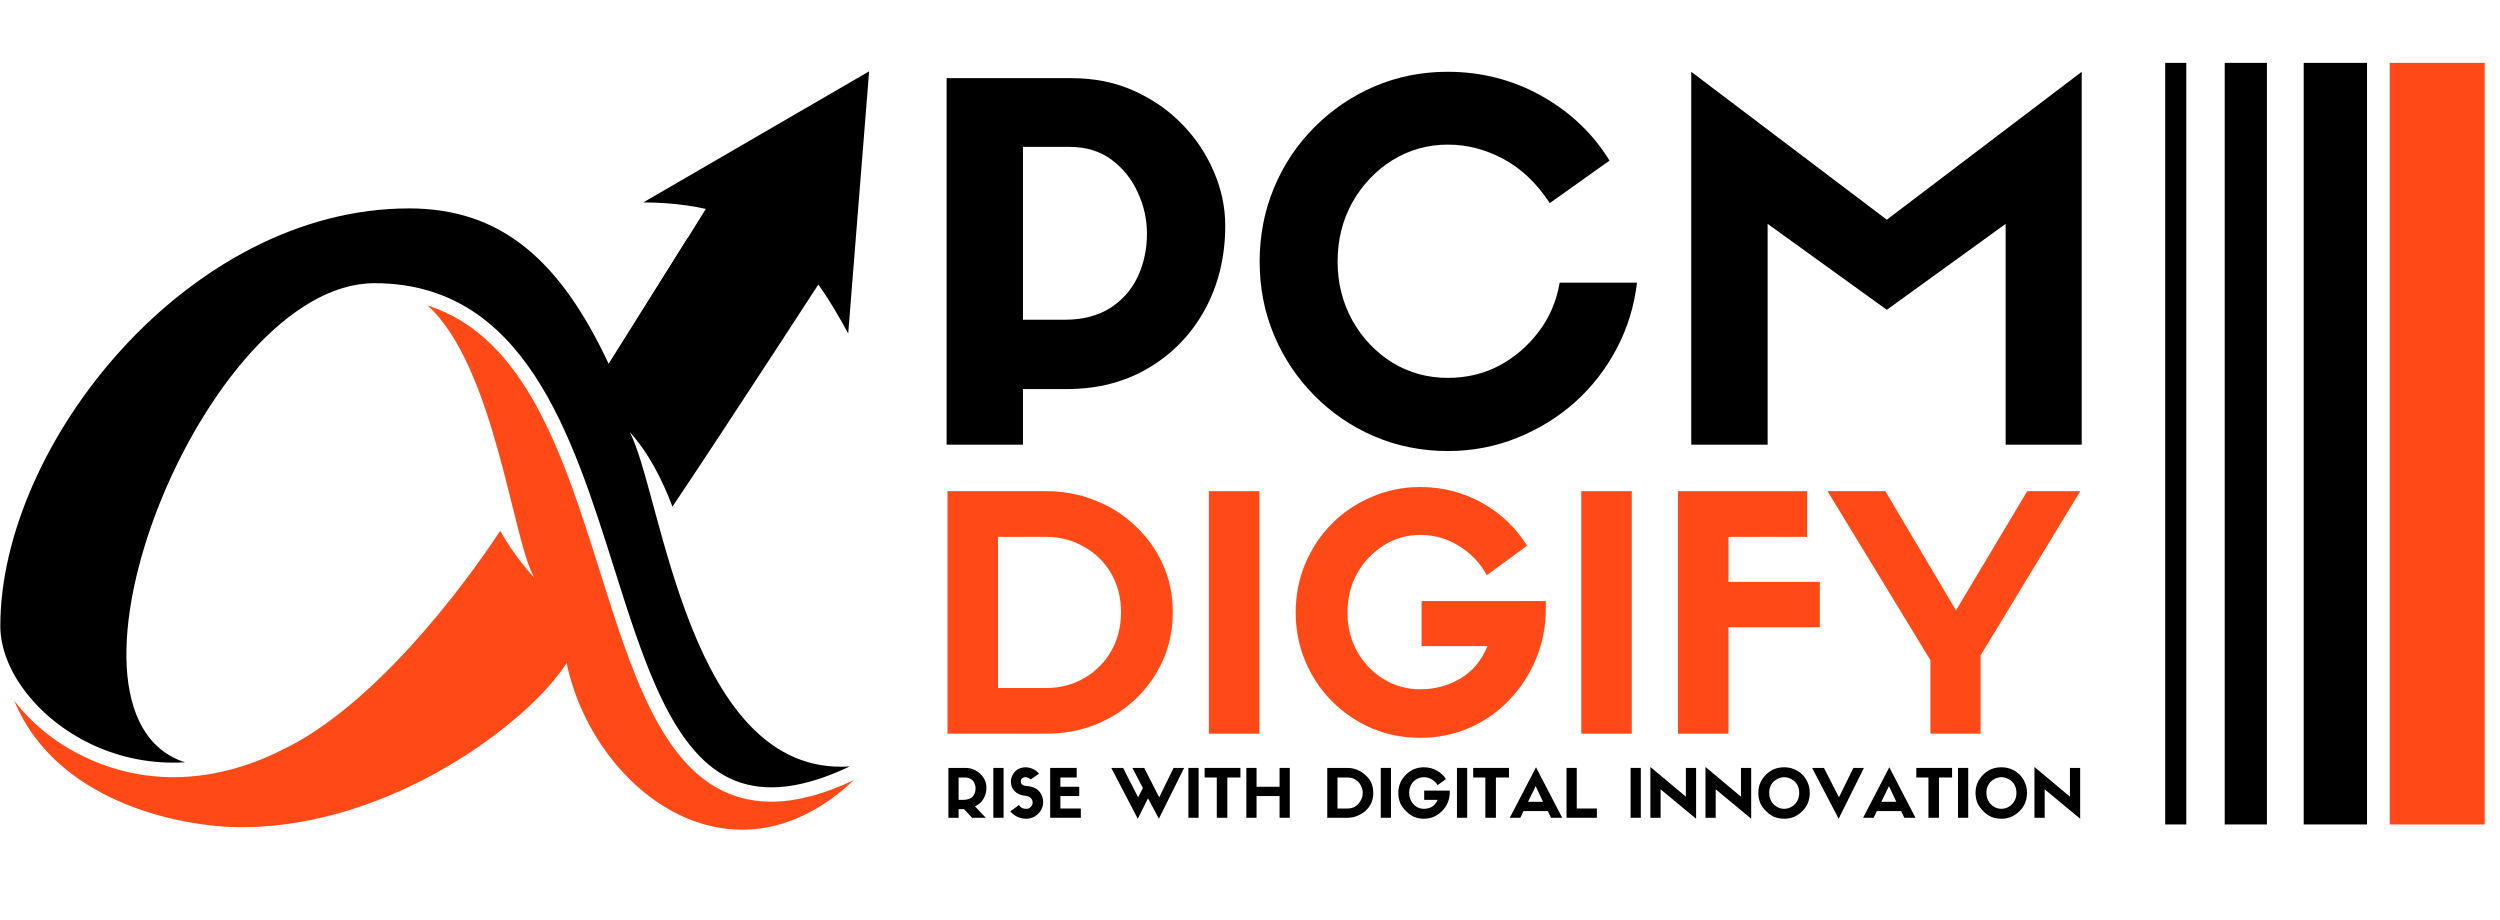 <?xml version="1.0" encoding="UTF-8"?>
<svg xmlns="http://www.w3.org/2000/svg" xmlns:xlink="http://www.w3.org/1999/xlink" width="163" zoomAndPan="magnify" viewBox="0 0 122.25 45" height="60" preserveAspectRatio="xMidYMid meet" version="1.2">
  <defs>
    <clipPath id="2b935c178e">
      <path d="M 0 14 L 41.895 14 L 41.895 41 L 0 41 Z M 0 14 "></path>
    </clipPath>
    <clipPath id="e73a9e5078">
      <path d="M 0 10.191 L 41.895 10.191 L 41.895 39 L 0 39 Z M 0 10.191 "></path>
    </clipPath>
    <clipPath id="d49dae1b7f">
      <path d="M 31 3 L 43 3 L 43 17 L 31 17 Z M 31 3 "></path>
    </clipPath>
    <clipPath id="0785c5921b">
      <path d="M 31.43 9.938 L 37.523 0.328 L 47.57 6.699 L 41.477 16.309 Z M 31.43 9.938 "></path>
    </clipPath>
    <clipPath id="c1df73cc3c">
      <path d="M 31.43 9.938 L 37.523 0.328 L 47.57 6.699 L 41.477 16.309 Z M 31.43 9.938 "></path>
    </clipPath>
    <clipPath id="f0e45790db">
      <path d="M 31.43 9.938 L 37.523 0.328 L 47.57 6.699 L 41.477 16.309 Z M 31.43 9.938 "></path>
    </clipPath>
    <clipPath id="59ea5c2c41">
      <path d="M 29 9 L 39 9 L 39 21 L 29 21 Z M 29 9 "></path>
    </clipPath>
    <clipPath id="f24c2f521e">
      <path d="M 35.25 9.035 L 38.633 11.141 L 32.605 20.816 L 29.223 18.711 Z M 35.25 9.035 "></path>
    </clipPath>
    <clipPath id="4a31df8f9a">
      <path d="M 116 0.137 L 121.504 0.137 L 121.504 43 L 116 43 Z M 116 0.137 "></path>
    </clipPath>
  </defs>
  <g id="7a968a6bb6">
    <g clip-rule="nonzero" clip-path="url(#2b935c178e)">
      <path style=" stroke:none;fill-rule:nonzero;fill:#ff4a17;fill-opacity:1;" d="M 41.746 38.152 C 35.746 43.812 28.992 38.57 27.707 32.418 C 25.938 35.25 19.168 40.449 11.816 40.449 C 8.703 40.449 2.703 39.164 0.691 34.254 C 1.543 35.375 2.742 36.359 4.164 37.027 C 5.539 37.676 6.992 38.004 8.484 38.004 C 10.238 38.004 12.043 37.551 13.801 36.668 C 18.27 34.531 22.609 28.773 24.461 25.957 C 25.219 27.32 26.141 28.262 26.141 28.262 C 25.078 26.559 24.219 17.945 20.914 14.941 C 25.715 16.469 27.559 22.305 29.344 27.969 C 30.879 32.852 32.332 37.461 35.652 38.812 C 36.289 39.07 36.973 39.203 37.707 39.203 C 38.91 39.203 40.254 38.855 41.746 38.152 Z M 41.746 38.152 "></path>
    </g>
    <g clip-rule="nonzero" clip-path="url(#e73a9e5078)">
      <path style=" stroke:none;fill-rule:nonzero;fill:#000000;fill-opacity:1;" d="M 0.016 30.609 C 0.016 21.762 9.18 10.191 20.004 10.191 C 24.527 10.191 27.398 12.746 29.762 17.789 L 33.617 11.652 L 41.488 11.652 C 41.488 11.652 35.262 21.25 32.883 24.773 C 32.375 23.445 31.715 22.129 30.797 21.133 C 32.375 24.164 33.668 38.012 41.555 37.477 C 39.285 38.555 37.441 38.777 35.93 38.168 C 32.926 36.953 31.516 32.492 30.027 27.77 C 27.965 21.242 25.637 13.848 18.309 13.848 C 10.039 13.848 1.617 34.883 9.047 37.277 C 7.461 37.367 5.914 37.078 4.461 36.391 C 1.844 35.148 0.016 32.77 0.016 30.609 Z M 0.016 30.609 "></path>
    </g>
    <g clip-rule="nonzero" clip-path="url(#d49dae1b7f)">
      <g clip-rule="nonzero" clip-path="url(#0785c5921b)">
        <g clip-rule="nonzero" clip-path="url(#c1df73cc3c)">
          <g clip-rule="nonzero" clip-path="url(#f0e45790db)">
            <path style=" stroke:none;fill-rule:nonzero;fill:#000000;fill-opacity:1;" d="M 31.457 9.898 L 42.5 3.488 L 41.477 16.309 C 39.68 13 37.578 9.922 31.457 9.898 Z M 31.457 9.898 "></path>
          </g>
        </g>
      </g>
    </g>
    <g clip-rule="nonzero" clip-path="url(#59ea5c2c41)">
      <g clip-rule="nonzero" clip-path="url(#f24c2f521e)">
        <path style=" stroke:none;fill-rule:nonzero;fill:#000000;fill-opacity:1;" d="M 35.25 9.035 L 38.633 11.141 L 32.602 20.82 L 29.223 18.715 Z M 35.25 9.035 "></path>
      </g>
    </g>
    <g style="fill:#ff4a17;fill-opacity:1;">
      <g transform="translate(45.208, 35.877)">
        <path style="stroke:none" d="M 1.125 -11.859 L 5.938 -11.859 C 6.801 -11.859 7.602 -11.707 8.344 -11.406 C 9.094 -11.113 9.75 -10.695 10.312 -10.156 C 10.883 -9.625 11.332 -9 11.656 -8.281 C 11.977 -7.57 12.141 -6.789 12.141 -5.938 C 12.141 -5.094 11.977 -4.305 11.656 -3.578 C 11.332 -2.859 10.883 -2.227 10.312 -1.688 C 9.75 -1.156 9.094 -0.738 8.344 -0.438 C 7.602 -0.145 6.805 0 5.953 0 L 1.125 0 Z M 3.594 -2.234 L 5.953 -2.234 C 6.641 -2.234 7.258 -2.395 7.812 -2.719 C 8.363 -3.039 8.801 -3.477 9.125 -4.031 C 9.445 -4.594 9.609 -5.227 9.609 -5.938 C 9.609 -6.656 9.445 -7.289 9.125 -7.844 C 8.801 -8.395 8.359 -8.828 7.797 -9.141 C 7.242 -9.461 6.625 -9.625 5.938 -9.625 L 3.594 -9.625 Z M 3.594 -2.234 "></path>
      </g>
    </g>
    <g style="fill:#ff4a17;fill-opacity:1;">
      <g transform="translate(57.99, 35.877)">
        <path style="stroke:none" d="M 3.594 -11.859 L 3.594 0 L 1.125 0 L 1.125 -11.859 Z M 3.594 -11.859 "></path>
      </g>
    </g>
    <g style="fill:#ff4a17;fill-opacity:1;">
      <g transform="translate(62.718, 35.877)">
        <path style="stroke:none" d="M 12.875 -6.484 L 12.875 -6.109 C 12.875 -5.242 12.711 -4.426 12.391 -3.656 C 12.078 -2.895 11.641 -2.223 11.078 -1.641 C 10.516 -1.055 9.863 -0.602 9.125 -0.281 C 8.383 0.039 7.586 0.203 6.734 0.203 C 5.891 0.203 5.098 0.047 4.359 -0.266 C 3.617 -0.586 2.969 -1.031 2.406 -1.594 C 1.852 -2.156 1.422 -2.805 1.109 -3.547 C 0.797 -4.285 0.641 -5.078 0.641 -5.922 C 0.641 -6.773 0.797 -7.57 1.109 -8.312 C 1.422 -9.051 1.852 -9.703 2.406 -10.266 C 2.969 -10.828 3.617 -11.266 4.359 -11.578 C 5.098 -11.898 5.883 -12.062 6.719 -12.062 C 7.82 -12.062 8.836 -11.801 9.766 -11.281 C 10.691 -10.758 11.422 -10.062 11.953 -9.188 L 9.984 -7.75 C 9.672 -8.332 9.223 -8.805 8.641 -9.172 C 8.066 -9.535 7.43 -9.719 6.734 -9.719 C 6.078 -9.719 5.477 -9.547 4.938 -9.203 C 4.395 -8.859 3.961 -8.398 3.641 -7.828 C 3.328 -7.254 3.172 -6.617 3.172 -5.922 C 3.172 -5.234 3.328 -4.602 3.641 -4.031 C 3.961 -3.457 4.395 -3.004 4.938 -2.672 C 5.477 -2.336 6.078 -2.172 6.734 -2.172 C 7.453 -2.172 8.109 -2.348 8.703 -2.703 C 9.305 -3.066 9.742 -3.594 10.016 -4.281 L 6.797 -4.281 L 6.797 -6.484 Z M 12.875 -6.484 "></path>
      </g>
    </g>
    <g style="fill:#ff4a17;fill-opacity:1;">
      <g transform="translate(76.2, 35.877)">
        <path style="stroke:none" d="M 3.594 -11.859 L 3.594 0 L 1.125 0 L 1.125 -11.859 Z M 3.594 -11.859 "></path>
      </g>
    </g>
    <g style="fill:#ff4a17;fill-opacity:1;">
      <g transform="translate(80.927, 35.877)">
        <path style="stroke:none" d="M 3.594 0 L 1.125 0 L 1.125 -11.859 L 7.438 -11.859 L 7.438 -9.625 L 3.594 -9.625 L 3.594 -7.422 L 8.062 -7.422 L 8.062 -5.203 L 3.594 -5.203 Z M 3.594 0 "></path>
      </g>
    </g>
    <g style="fill:#ff4a17;fill-opacity:1;">
      <g transform="translate(89.459, 35.877)">
        <path style="stroke:none" d="M 6.188 -6.031 L 9.672 -11.859 L 12.266 -11.859 L 7.391 -3.828 L 7.391 0 L 4.938 0 L 4.938 -3.594 L -0.094 -11.859 L 2.734 -11.859 Z M 6.188 -6.031 "></path>
      </g>
    </g>
    <g style="fill:#000000;fill-opacity:1;">
      <g transform="translate(44.586, 21.744)">
        <path style="stroke:none" d="M 5.438 0 L 1.703 0 L 1.703 -17.922 L 7.812 -17.922 C 8.926 -17.922 9.938 -17.719 10.844 -17.312 C 11.758 -16.906 12.551 -16.359 13.219 -15.672 C 13.883 -14.992 14.398 -14.223 14.766 -13.359 C 15.141 -12.504 15.328 -11.617 15.328 -10.703 C 15.328 -9.18 14.992 -7.812 14.328 -6.594 C 13.66 -5.383 12.742 -4.438 11.578 -3.75 C 10.422 -3.062 9.086 -2.719 7.578 -2.719 L 5.438 -2.719 Z M 5.438 -6.109 L 7.484 -6.109 C 8.348 -6.109 9.082 -6.297 9.688 -6.672 C 10.289 -7.055 10.742 -7.566 11.047 -8.203 C 11.348 -8.848 11.5 -9.555 11.5 -10.328 C 11.5 -11.023 11.348 -11.695 11.047 -12.344 C 10.754 -12.988 10.328 -13.52 9.766 -13.938 C 9.203 -14.352 8.516 -14.562 7.703 -14.562 L 5.438 -14.562 Z M 5.438 -6.109 "></path>
      </g>
    </g>
    <g style="fill:#000000;fill-opacity:1;">
      <g transform="translate(60.628, 21.744)">
        <path style="stroke:none" d="M 15.641 -7.922 L 19.422 -7.922 C 19.285 -6.766 18.953 -5.688 18.422 -4.688 C 17.898 -3.695 17.223 -2.828 16.391 -2.078 C 15.555 -1.336 14.609 -0.754 13.547 -0.328 C 12.484 0.098 11.359 0.312 10.172 0.312 C 8.891 0.312 7.691 0.07 6.578 -0.406 C 5.461 -0.883 4.484 -1.551 3.641 -2.406 C 2.797 -3.258 2.141 -4.242 1.672 -5.359 C 1.203 -6.473 0.969 -7.672 0.969 -8.953 C 0.969 -10.234 1.203 -11.438 1.672 -12.562 C 2.141 -13.688 2.797 -14.672 3.641 -15.516 C 4.484 -16.367 5.461 -17.035 6.578 -17.516 C 7.691 -17.992 8.883 -18.234 10.156 -18.234 C 11.82 -18.234 13.359 -17.836 14.766 -17.047 C 16.172 -16.254 17.273 -15.203 18.078 -13.891 L 15.156 -11.812 C 14.52 -12.781 13.766 -13.5 12.891 -13.969 C 12.016 -14.438 11.109 -14.672 10.172 -14.672 C 9.18 -14.672 8.273 -14.414 7.453 -13.906 C 6.641 -13.395 5.988 -12.707 5.5 -11.844 C 5.02 -10.977 4.781 -10.016 4.781 -8.953 C 4.781 -7.91 5.02 -6.953 5.5 -6.078 C 5.988 -5.211 6.641 -4.523 7.453 -4.016 C 8.273 -3.516 9.18 -3.266 10.172 -3.266 C 11.078 -3.266 11.91 -3.461 12.672 -3.859 C 13.43 -4.266 14.078 -4.816 14.609 -5.516 C 15.141 -6.211 15.484 -7.016 15.641 -7.922 Z M 15.641 -7.922 "></path>
      </g>
    </g>
    <g style="fill:#000000;fill-opacity:1;">
      <g transform="translate(80.999, 21.744)">
        <path style="stroke:none" d="M 11.266 -11 L 20.797 -18.234 L 20.797 0 L 17.078 0 L 17.078 -10.797 L 11.266 -6.594 L 5.438 -10.797 L 5.438 0 L 1.703 0 L 1.703 -18.234 Z M 11.266 -11 "></path>
      </g>
    </g>
    <g style="fill:#000000;fill-opacity:1;">
      <g transform="translate(46.142, 39.989)">
        <path style="stroke:none" d="M 1 -0.422 L 0.734 -0.422 L 0.734 0 L 0.234 0 L 0.234 -2.438 L 1.078 -2.438 C 1.223 -2.438 1.352 -2.41 1.469 -2.359 C 1.594 -2.305 1.703 -2.234 1.797 -2.141 C 1.891 -2.055 1.961 -1.957 2.016 -1.844 C 2.066 -1.727 2.094 -1.602 2.094 -1.469 C 2.094 -1.258 2.039 -1.07 1.938 -0.906 C 1.844 -0.75 1.707 -0.633 1.531 -0.562 L 2.062 0 L 1.391 0 Z M 0.734 -0.875 L 0.953 -0.875 C 1.148 -0.875 1.301 -0.922 1.406 -1.016 C 1.508 -1.117 1.562 -1.258 1.562 -1.438 C 1.562 -1.539 1.539 -1.629 1.5 -1.703 C 1.469 -1.785 1.41 -1.848 1.328 -1.891 C 1.254 -1.941 1.16 -1.969 1.047 -1.969 L 0.734 -1.969 Z M 0.734 -0.875 "></path>
      </g>
    </g>
    <g style="fill:#000000;fill-opacity:1;">
      <g transform="translate(48.341, 39.989)">
        <path style="stroke:none" d="M 0.734 -2.438 L 0.734 0 L 0.234 0 L 0.234 -2.438 Z M 0.734 -2.438 "></path>
      </g>
    </g>
    <g style="fill:#000000;fill-opacity:1;">
      <g transform="translate(49.308, 39.989)">
        <path style="stroke:none" d="M 0.812 -1.078 C 0.602 -1.098 0.438 -1.172 0.312 -1.297 C 0.188 -1.422 0.125 -1.578 0.125 -1.766 C 0.125 -1.867 0.145 -1.961 0.188 -2.047 C 0.227 -2.141 0.281 -2.219 0.344 -2.281 C 0.414 -2.344 0.492 -2.391 0.578 -2.422 C 0.66 -2.453 0.75 -2.469 0.844 -2.469 C 0.957 -2.469 1.07 -2.441 1.188 -2.391 C 1.301 -2.348 1.406 -2.27 1.5 -2.156 L 1.094 -1.875 C 1.062 -1.906 1.02 -1.93 0.969 -1.953 C 0.926 -1.973 0.883 -1.984 0.844 -1.984 C 0.77 -1.984 0.711 -1.961 0.672 -1.922 C 0.629 -1.891 0.609 -1.844 0.609 -1.781 C 0.609 -1.719 0.629 -1.664 0.672 -1.625 C 0.723 -1.582 0.816 -1.555 0.953 -1.547 C 1.086 -1.535 1.211 -1.5 1.328 -1.438 C 1.441 -1.375 1.531 -1.285 1.594 -1.172 C 1.664 -1.055 1.703 -0.922 1.703 -0.766 C 1.703 -0.609 1.66 -0.469 1.578 -0.344 C 1.504 -0.227 1.406 -0.133 1.281 -0.062 C 1.156 0.008 1.023 0.047 0.891 0.047 C 0.742 0.047 0.602 0.02 0.469 -0.031 C 0.332 -0.094 0.207 -0.188 0.094 -0.312 L 0.516 -0.625 C 0.566 -0.551 0.625 -0.5 0.688 -0.469 C 0.75 -0.445 0.816 -0.438 0.891 -0.438 C 0.973 -0.438 1.039 -0.469 1.094 -0.531 C 1.156 -0.594 1.188 -0.66 1.188 -0.734 C 1.188 -0.828 1.156 -0.906 1.094 -0.969 C 1.031 -1.031 0.938 -1.066 0.812 -1.078 Z M 0.812 -1.078 "></path>
      </g>
    </g>
    <g style="fill:#000000;fill-opacity:1;">
      <g transform="translate(51.119, 39.989)">
        <path style="stroke:none" d="M 1.734 0 L 0.234 0 L 0.234 -2.438 L 1.531 -2.438 L 1.531 -1.969 L 0.734 -1.969 L 0.734 -1.516 L 1.656 -1.516 L 1.656 -1.062 L 0.734 -1.062 L 0.734 -0.453 L 1.734 -0.453 Z M 1.734 0 "></path>
      </g>
    </g>
    <g style="fill:#000000;fill-opacity:1;">
      <g transform="translate(52.985, 39.989)">
        <path style="stroke:none" d=""></path>
      </g>
    </g>
    <g style="fill:#000000;fill-opacity:1;">
      <g transform="translate(54.357, 39.989)">
        <path style="stroke:none" d="M 2.328 -1 L 3.031 -2.438 L 3.547 -2.438 L 2.312 0.047 L 1.781 -0.953 L 1.281 0.047 L -0.016 -2.438 L 0.562 -2.438 L 1.297 -1 L 1.531 -1.453 L 1.016 -2.438 L 1.594 -2.438 Z M 2.328 -1 "></path>
      </g>
    </g>
    <g style="fill:#000000;fill-opacity:1;">
      <g transform="translate(57.878, 39.989)">
        <path style="stroke:none" d="M 0.734 -2.438 L 0.734 0 L 0.234 0 L 0.234 -2.438 Z M 0.734 -2.438 "></path>
      </g>
    </g>
    <g style="fill:#000000;fill-opacity:1;">
      <g transform="translate(58.845, 39.989)">
        <path style="stroke:none" d="M 1.172 0 L 0.656 0 L 0.656 -1.969 L 0.062 -1.969 L 0.062 -2.438 L 1.812 -2.438 L 1.812 -1.969 L 1.172 -1.969 Z M 1.172 0 "></path>
      </g>
    </g>
    <g style="fill:#000000;fill-opacity:1;">
      <g transform="translate(60.712, 39.989)">
        <path style="stroke:none" d="M 0.234 -2.438 L 0.734 -2.438 L 0.734 -1.516 L 1.859 -1.516 L 1.859 -2.438 L 2.359 -2.438 L 2.359 0 L 1.859 0 L 1.859 -1.062 L 0.734 -1.062 L 0.734 0 L 0.234 0 Z M 0.234 -2.438 "></path>
      </g>
    </g>
    <g style="fill:#000000;fill-opacity:1;">
      <g transform="translate(63.298, 39.989)">
        <path style="stroke:none" d=""></path>
      </g>
    </g>
    <g style="fill:#000000;fill-opacity:1;">
      <g transform="translate(64.669, 39.989)">
        <path style="stroke:none" d="M 0.234 -2.438 L 1.219 -2.438 C 1.395 -2.438 1.555 -2.406 1.703 -2.344 C 1.859 -2.281 1.992 -2.191 2.109 -2.078 C 2.234 -1.973 2.328 -1.848 2.391 -1.703 C 2.453 -1.555 2.484 -1.395 2.484 -1.219 C 2.484 -1.039 2.453 -0.879 2.391 -0.734 C 2.328 -0.586 2.234 -0.457 2.109 -0.344 C 1.992 -0.238 1.859 -0.156 1.703 -0.094 C 1.555 -0.031 1.395 0 1.219 0 L 0.234 0 Z M 0.734 -0.453 L 1.219 -0.453 C 1.363 -0.453 1.488 -0.484 1.594 -0.547 C 1.707 -0.617 1.797 -0.711 1.859 -0.828 C 1.93 -0.941 1.969 -1.07 1.969 -1.219 C 1.969 -1.363 1.93 -1.492 1.859 -1.609 C 1.797 -1.723 1.707 -1.812 1.594 -1.875 C 1.488 -1.938 1.363 -1.969 1.219 -1.969 L 0.734 -1.969 Z M 0.734 -0.453 "></path>
      </g>
    </g>
    <g style="fill:#000000;fill-opacity:1;">
      <g transform="translate(67.285, 39.989)">
        <path style="stroke:none" d="M 0.734 -2.438 L 0.734 0 L 0.234 0 L 0.234 -2.438 Z M 0.734 -2.438 "></path>
      </g>
    </g>
    <g style="fill:#000000;fill-opacity:1;">
      <g transform="translate(68.252, 39.989)">
        <path style="stroke:none" d="M 2.641 -1.328 L 2.641 -1.25 C 2.641 -1.07 2.609 -0.906 2.547 -0.75 C 2.484 -0.594 2.391 -0.453 2.266 -0.328 C 2.148 -0.211 2.016 -0.117 1.859 -0.047 C 1.711 0.016 1.551 0.047 1.375 0.047 C 1.207 0.047 1.047 0.016 0.891 -0.047 C 0.742 -0.117 0.613 -0.211 0.5 -0.328 C 0.383 -0.441 0.289 -0.57 0.219 -0.719 C 0.156 -0.875 0.125 -1.039 0.125 -1.219 C 0.125 -1.383 0.156 -1.547 0.219 -1.703 C 0.289 -1.859 0.383 -1.992 0.5 -2.109 C 0.613 -2.223 0.742 -2.312 0.891 -2.375 C 1.047 -2.438 1.207 -2.469 1.375 -2.469 C 1.602 -2.469 1.812 -2.414 2 -2.312 C 2.195 -2.207 2.348 -2.066 2.453 -1.891 L 2.047 -1.594 C 1.984 -1.707 1.891 -1.801 1.766 -1.875 C 1.648 -1.945 1.52 -1.984 1.375 -1.984 C 1.238 -1.984 1.113 -1.945 1 -1.875 C 0.895 -1.812 0.812 -1.723 0.75 -1.609 C 0.688 -1.492 0.656 -1.363 0.656 -1.219 C 0.656 -1.07 0.688 -0.941 0.75 -0.828 C 0.812 -0.711 0.895 -0.617 1 -0.547 C 1.113 -0.473 1.238 -0.438 1.375 -0.438 C 1.531 -0.438 1.664 -0.473 1.781 -0.547 C 1.906 -0.629 1.992 -0.738 2.047 -0.875 L 1.391 -0.875 L 1.391 -1.328 Z M 2.641 -1.328 "></path>
      </g>
    </g>
    <g style="fill:#000000;fill-opacity:1;">
      <g transform="translate(71.011, 39.989)">
        <path style="stroke:none" d="M 0.734 -2.438 L 0.734 0 L 0.234 0 L 0.234 -2.438 Z M 0.734 -2.438 "></path>
      </g>
    </g>
    <g style="fill:#000000;fill-opacity:1;">
      <g transform="translate(71.978, 39.989)">
        <path style="stroke:none" d="M 1.172 0 L 0.656 0 L 0.656 -1.969 L 0.062 -1.969 L 0.062 -2.438 L 1.812 -2.438 L 1.812 -1.969 L 1.172 -1.969 Z M 1.172 0 "></path>
      </g>
    </g>
    <g style="fill:#000000;fill-opacity:1;">
      <g transform="translate(73.845, 39.989)">
        <path style="stroke:none" d="M 2 0 L 1.844 -0.328 L 0.656 -0.328 L 0.5 0 L -0.016 0 L 1.266 -2.469 L 2.547 0 Z M 1.25 -1.547 L 0.875 -0.781 L 1.609 -0.781 Z M 1.25 -1.547 "></path>
      </g>
    </g>
    <g style="fill:#000000;fill-opacity:1;">
      <g transform="translate(76.369, 39.989)">
        <path style="stroke:none" d="M 0.234 -2.438 L 0.734 -2.438 L 0.734 -0.453 L 1.719 -0.453 L 1.719 0 L 0.234 0 Z M 0.234 -2.438 "></path>
      </g>
    </g>
    <g style="fill:#000000;fill-opacity:1;">
      <g transform="translate(78.131, 39.989)">
        <path style="stroke:none" d=""></path>
      </g>
    </g>
    <g style="fill:#000000;fill-opacity:1;">
      <g transform="translate(79.502, 39.989)">
        <path style="stroke:none" d="M 0.734 -2.438 L 0.734 0 L 0.234 0 L 0.234 -2.438 Z M 0.734 -2.438 "></path>
      </g>
    </g>
    <g style="fill:#000000;fill-opacity:1;">
      <g transform="translate(80.47, 39.989)">
        <path style="stroke:none" d="M 1.969 -1.031 L 1.969 -2.438 L 2.469 -2.438 L 2.469 0.047 L 0.734 -1.391 L 0.734 0 L 0.234 0 L 0.234 -2.484 Z M 1.969 -1.031 "></path>
      </g>
    </g>
    <g style="fill:#000000;fill-opacity:1;">
      <g transform="translate(83.164, 39.989)">
        <path style="stroke:none" d="M 1.969 -1.031 L 1.969 -2.438 L 2.469 -2.438 L 2.469 0.047 L 0.734 -1.391 L 0.734 0 L 0.234 0 L 0.234 -2.484 Z M 1.969 -1.031 "></path>
      </g>
    </g>
    <g style="fill:#000000;fill-opacity:1;">
      <g transform="translate(85.857, 39.989)">
        <path style="stroke:none" d="M 1.391 0.047 C 1.211 0.047 1.047 0.016 0.891 -0.047 C 0.742 -0.117 0.613 -0.211 0.5 -0.328 C 0.383 -0.441 0.289 -0.57 0.219 -0.719 C 0.156 -0.875 0.125 -1.039 0.125 -1.219 C 0.125 -1.395 0.156 -1.555 0.219 -1.703 C 0.289 -1.859 0.383 -1.992 0.5 -2.109 C 0.613 -2.223 0.742 -2.312 0.891 -2.375 C 1.047 -2.438 1.211 -2.469 1.391 -2.469 C 1.566 -2.469 1.727 -2.438 1.875 -2.375 C 2.031 -2.312 2.164 -2.223 2.281 -2.109 C 2.395 -1.992 2.484 -1.859 2.547 -1.703 C 2.609 -1.555 2.641 -1.395 2.641 -1.219 C 2.641 -1.039 2.609 -0.875 2.547 -0.719 C 2.484 -0.57 2.395 -0.441 2.281 -0.328 C 2.164 -0.211 2.031 -0.117 1.875 -0.047 C 1.727 0.016 1.566 0.047 1.391 0.047 Z M 1.391 -1.984 C 1.254 -1.984 1.129 -1.945 1.016 -1.875 C 0.898 -1.812 0.812 -1.723 0.75 -1.609 C 0.688 -1.492 0.656 -1.363 0.656 -1.219 C 0.656 -1.07 0.688 -0.941 0.75 -0.828 C 0.812 -0.711 0.898 -0.617 1.016 -0.547 C 1.129 -0.473 1.254 -0.438 1.391 -0.438 C 1.523 -0.438 1.648 -0.473 1.766 -0.547 C 1.879 -0.617 1.969 -0.711 2.031 -0.828 C 2.094 -0.941 2.125 -1.07 2.125 -1.219 C 2.125 -1.363 2.094 -1.492 2.031 -1.609 C 1.969 -1.723 1.879 -1.812 1.766 -1.875 C 1.648 -1.945 1.523 -1.984 1.391 -1.984 Z M 1.391 -1.984 "></path>
      </g>
    </g>
    <g style="fill:#000000;fill-opacity:1;">
      <g transform="translate(88.629, 39.989)">
        <path style="stroke:none" d="M 1.297 -1 L 2 -2.438 L 2.516 -2.438 L 1.281 0.047 L -0.016 -2.438 L 0.562 -2.438 Z M 1.297 -1 "></path>
      </g>
    </g>
    <g style="fill:#000000;fill-opacity:1;">
      <g transform="translate(91.121, 39.989)">
        <path style="stroke:none" d="M 2 0 L 1.844 -0.328 L 0.656 -0.328 L 0.5 0 L -0.016 0 L 1.266 -2.469 L 2.547 0 Z M 1.25 -1.547 L 0.875 -0.781 L 1.609 -0.781 Z M 1.25 -1.547 "></path>
      </g>
    </g>
    <g style="fill:#000000;fill-opacity:1;">
      <g transform="translate(93.645, 39.989)">
        <path style="stroke:none" d="M 1.172 0 L 0.656 0 L 0.656 -1.969 L 0.062 -1.969 L 0.062 -2.438 L 1.812 -2.438 L 1.812 -1.969 L 1.172 -1.969 Z M 1.172 0 "></path>
      </g>
    </g>
    <g style="fill:#000000;fill-opacity:1;">
      <g transform="translate(95.512, 39.989)">
        <path style="stroke:none" d="M 0.734 -2.438 L 0.734 0 L 0.234 0 L 0.234 -2.438 Z M 0.734 -2.438 "></path>
      </g>
    </g>
    <g style="fill:#000000;fill-opacity:1;">
      <g transform="translate(96.479, 39.989)">
        <path style="stroke:none" d="M 1.391 0.047 C 1.211 0.047 1.047 0.016 0.891 -0.047 C 0.742 -0.117 0.613 -0.211 0.5 -0.328 C 0.383 -0.441 0.289 -0.57 0.219 -0.719 C 0.156 -0.875 0.125 -1.039 0.125 -1.219 C 0.125 -1.395 0.156 -1.555 0.219 -1.703 C 0.289 -1.859 0.383 -1.992 0.5 -2.109 C 0.613 -2.223 0.742 -2.312 0.891 -2.375 C 1.047 -2.438 1.211 -2.469 1.391 -2.469 C 1.566 -2.469 1.727 -2.438 1.875 -2.375 C 2.031 -2.312 2.164 -2.223 2.281 -2.109 C 2.395 -1.992 2.484 -1.859 2.547 -1.703 C 2.609 -1.555 2.641 -1.395 2.641 -1.219 C 2.641 -1.039 2.609 -0.875 2.547 -0.719 C 2.484 -0.57 2.395 -0.441 2.281 -0.328 C 2.164 -0.211 2.031 -0.117 1.875 -0.047 C 1.727 0.016 1.566 0.047 1.391 0.047 Z M 1.391 -1.984 C 1.254 -1.984 1.129 -1.945 1.016 -1.875 C 0.898 -1.812 0.812 -1.723 0.75 -1.609 C 0.688 -1.492 0.656 -1.363 0.656 -1.219 C 0.656 -1.07 0.688 -0.941 0.75 -0.828 C 0.812 -0.711 0.898 -0.617 1.016 -0.547 C 1.129 -0.473 1.254 -0.438 1.391 -0.438 C 1.523 -0.438 1.648 -0.473 1.766 -0.547 C 1.879 -0.617 1.969 -0.711 2.031 -0.828 C 2.094 -0.941 2.125 -1.07 2.125 -1.219 C 2.125 -1.363 2.094 -1.492 2.031 -1.609 C 1.969 -1.723 1.879 -1.812 1.766 -1.875 C 1.648 -1.945 1.523 -1.984 1.391 -1.984 Z M 1.391 -1.984 "></path>
      </g>
    </g>
    <g style="fill:#000000;fill-opacity:1;">
      <g transform="translate(99.251, 39.989)">
        <path style="stroke:none" d="M 1.969 -1.031 L 1.969 -2.438 L 2.469 -2.438 L 2.469 0.047 L 0.734 -1.391 L 0.734 0 L 0.234 0 L 0.234 -2.484 Z M 1.969 -1.031 "></path>
      </g>
    </g>
    <path style="fill:none;stroke-width:4;stroke-linecap:butt;stroke-linejoin:miter;stroke:#000000;stroke-opacity:1;stroke-miterlimit:4;" d="M 0.003 1.997 L 72.178 1.997 " transform="matrix(0,0.516,-0.516,0,110.851,3.073)"></path>
    <path style="fill:none;stroke-width:6;stroke-linecap:butt;stroke-linejoin:miter;stroke:#000000;stroke-opacity:1;stroke-miterlimit:4;" d="M 0.003 2.999 L 72.178 2.999 " transform="matrix(0,0.516,-0.516,0,115.747,3.073)"></path>
    <path style="fill:none;stroke-width:2;stroke-linecap:butt;stroke-linejoin:miter;stroke:#000000;stroke-opacity:1;stroke-miterlimit:4;" d="M 0.003 1 L 72.178 1 " transform="matrix(0,0.516,-0.516,0,106.91,3.073)"></path>
    <g clip-rule="nonzero" clip-path="url(#4a31df8f9a)">
      <path style="fill:none;stroke-width:9;stroke-linecap:butt;stroke-linejoin:miter;stroke:#ff4a17;stroke-opacity:1;stroke-miterlimit:4;" d="M 0.003 4.501 L 72.178 4.501 " transform="matrix(0,0.516,-0.516,0,121.502,3.073)"></path>
    </g>
  </g>
</svg>
